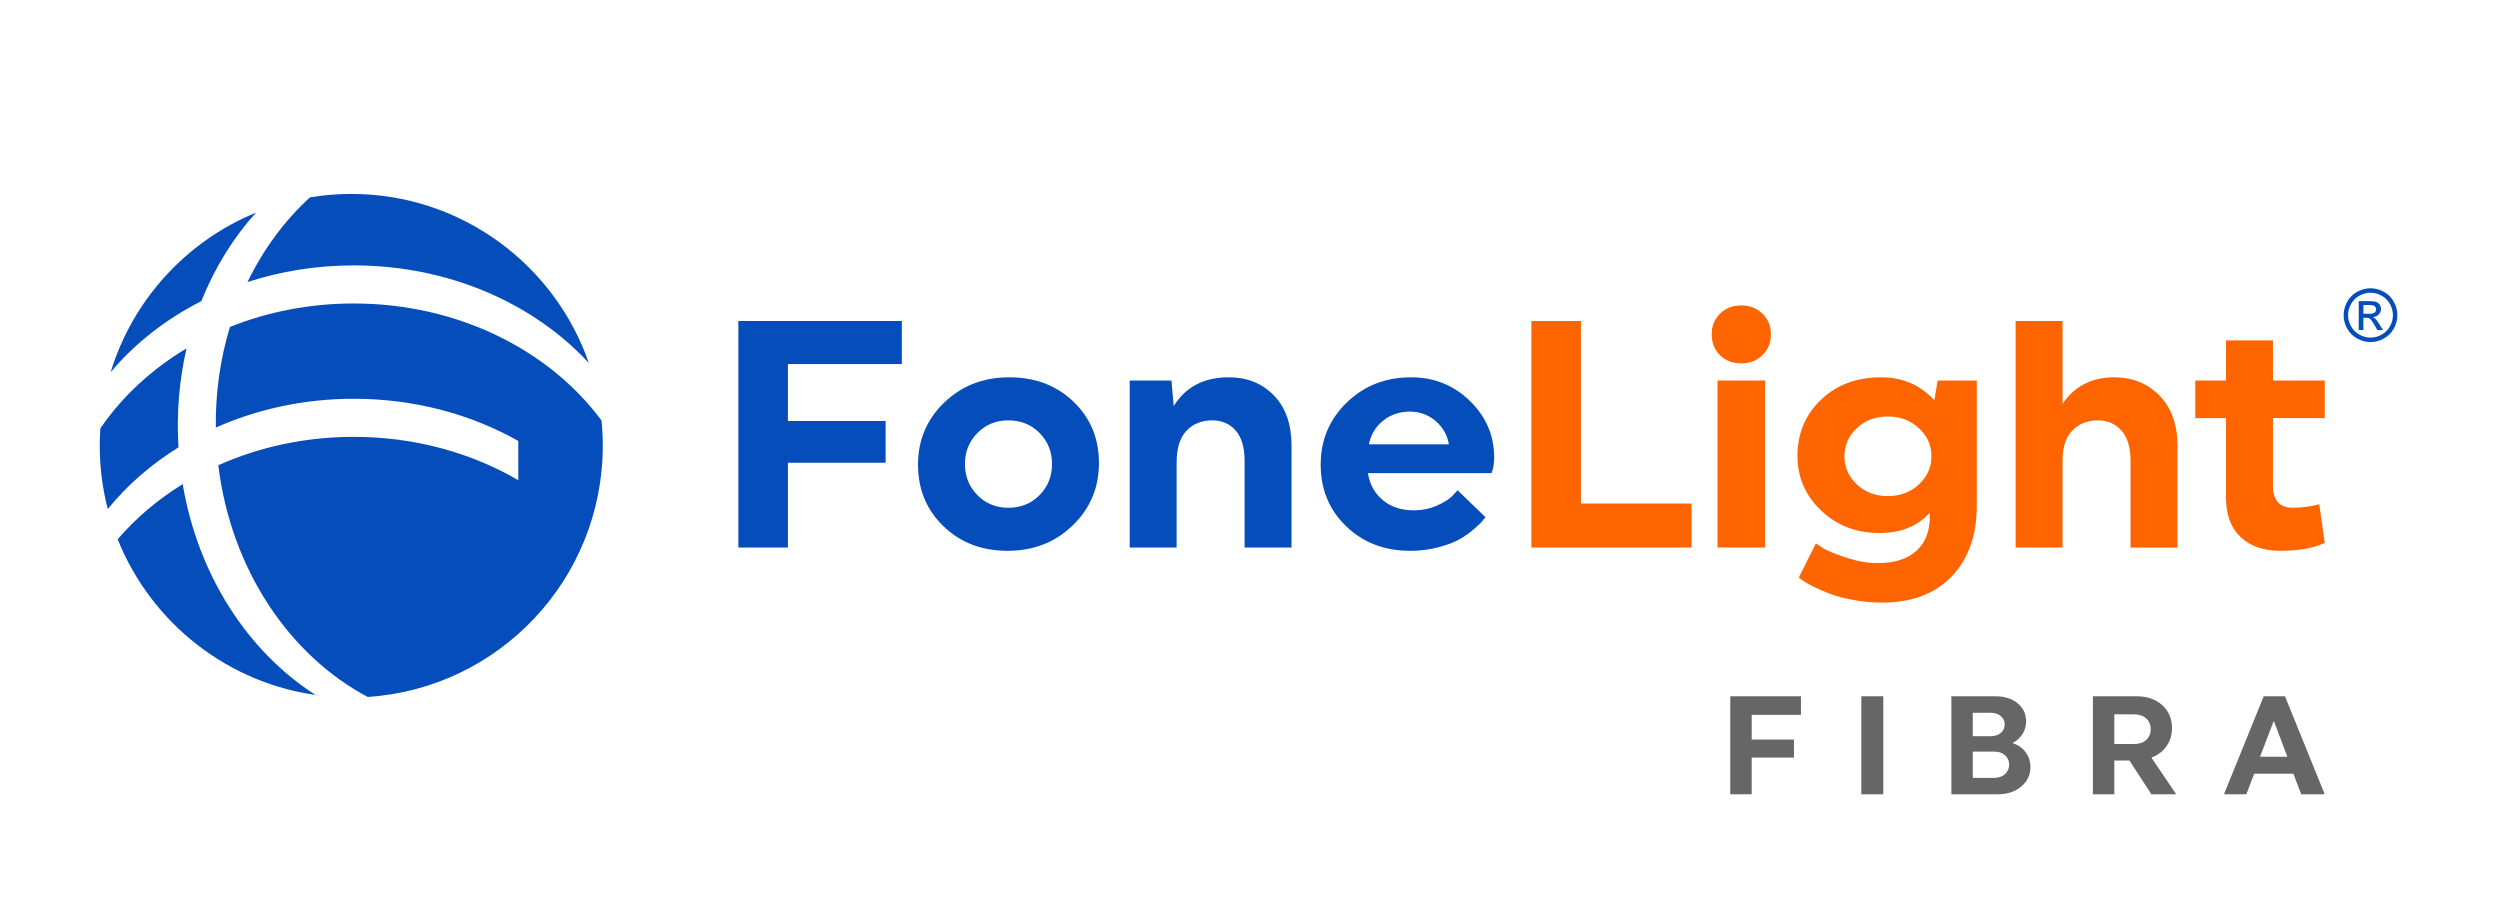 <?xml version="1.0" encoding="UTF-8"?>
<!DOCTYPE svg PUBLIC "-//W3C//DTD SVG 1.1//EN" "http://www.w3.org/Graphics/SVG/1.1/DTD/svg11.dtd">
<!-- Creator: CorelDRAW -->
<svg xmlns="http://www.w3.org/2000/svg" xml:space="preserve" width="1920px" height="700px" version="1.1" style="shape-rendering:geometricPrecision; text-rendering:geometricPrecision; image-rendering:optimizeQuality; fill-rule:evenodd; clip-rule:evenodd"
viewBox="0 0 1920 700"
 xmlns:xlink="http://www.w3.org/1999/xlink"
 xmlns:xodm="http://www.corel.com/coreldraw/odm/2003">
 <defs>
  <style type="text/css">
   <![CDATA[
    .fil4 {fill:#044DBA}
    .fil1 {fill:#044DBA;fill-rule:nonzero}
    .fil2 {fill:#044DBA;fill-rule:nonzero}
    .fil0 {fill:#666666;fill-rule:nonzero}
    .fil3 {fill:#FE6400;fill-rule:nonzero}
   ]]>
  </style>
 </defs>
 <g id="Camada_x0020_1">
  <g id="_2712232812448">
   <path class="fil0" d="M1377.76 581.83l0 -13.87 -32.46 0 0 -18.92 37.84 0 0 -14.3 -54.29 0 0 75.26 16.45 0 0 -28.17 32.46 0zm51.73 28.17l16.88 0 0 -75.26 -16.88 0 0 75.26zm85.6 -44.62l0 -17.95 13.76 0c3.3,0 5.91,0.86 7.85,2.58 1.93,1.72 2.9,3.87 2.9,6.45 0,2.51 -0.97,4.62 -2.9,6.34 -1.94,1.72 -4.55,2.58 -7.85,2.58l-13.76 0zm-16.45 -30.64l0 75.26 35.69 0c7.31,0 13.32,-1.99 18.01,-5.97 4.7,-3.97 7.04,-8.94 7.04,-14.89 0,-4.3 -1.22,-8.1 -3.65,-11.39 -2.44,-3.3 -5.81,-5.66 -10.11,-7.1 3.3,-1.72 5.86,-4.03 7.69,-6.93 1.83,-2.91 2.74,-6.15 2.74,-9.73 0,-5.66 -2.17,-10.29 -6.5,-13.87 -4.34,-3.59 -10.06,-5.38 -17.15,-5.38l-33.76 0zm16.45 42.47l16.23 0c3.59,0 6.44,0.95 8.55,2.85 2.11,1.9 3.17,4.28 3.17,7.15 0,2.87 -1.06,5.28 -3.17,7.26 -2.11,1.97 -4.96,2.95 -8.55,2.95l-16.23 0 0 -20.21zm123.87 -28.6c3.94,0 7.06,1.06 9.35,3.17 2.3,2.12 3.44,4.86 3.44,8.23 0,3.37 -1.14,6.11 -3.44,8.22 -2.29,2.12 -5.41,3.17 -9.35,3.17l-15.16 0 0 -22.79 15.16 0zm-31.61 61.39l16.45 0 0 -25.91 11.61 0 16.88 25.91 19.03 0 -19.03 -28.17c4.87,-1.79 8.72,-4.69 11.56,-8.7 2.83,-4.02 4.24,-8.68 4.24,-13.98 0,-7.24 -2.51,-13.12 -7.52,-17.63 -5.02,-4.52 -11.54,-6.78 -19.57,-6.78l-33.65 0 0 75.26zm138.92 -56.44l10.43 27.63 -20.97 0 10.54 -27.63zm8.6 -18.82l-16.34 0 -30.53 75.26 17.2 0 6.02 -15.8 30.1 0 6.02 15.8 18.06 0 -30.53 -75.26z"/>
   <g>
    <path class="fil1" d="M1820.56 221.4c3.46,0 6.84,0.89 10.15,2.66 3.3,1.79 5.87,4.32 7.72,7.64 1.84,3.31 2.76,6.76 2.76,10.36 0,3.56 -0.9,6.98 -2.73,10.26 -1.81,3.29 -4.36,5.84 -7.63,7.65 -3.27,1.82 -6.7,2.73 -10.27,2.73 -3.58,0 -7.01,-0.91 -10.28,-2.73 -3.28,-1.81 -5.83,-4.36 -7.65,-7.65 -1.83,-3.28 -2.73,-6.7 -2.73,-10.26 0,-3.6 0.92,-7.05 2.77,-10.36 1.85,-3.32 4.42,-5.85 7.73,-7.64 3.3,-1.77 6.69,-2.66 10.16,-2.66zm0 3.42c-2.91,0 -5.73,0.74 -8.47,2.23 -2.75,1.49 -4.9,3.61 -6.45,6.37 -1.55,2.77 -2.33,5.64 -2.33,8.64 0,2.97 0.77,5.82 2.29,8.55 1.52,2.73 3.66,4.86 6.39,6.38 2.74,1.52 5.59,2.29 8.57,2.29 2.97,0 5.83,-0.77 8.56,-2.29 2.74,-1.52 4.86,-3.65 6.37,-6.38 1.52,-2.73 2.27,-5.58 2.27,-8.55 0,-3 -0.76,-5.87 -2.31,-8.64 -1.54,-2.76 -3.68,-4.88 -6.44,-6.37 -2.75,-1.49 -5.58,-2.23 -8.45,-2.23zm-9.06 28.65l0 -22.21 7.63 0c2.61,0 4.5,0.19 5.67,0.6 1.17,0.41 2.09,1.13 2.79,2.15 0.69,1.03 1.04,2.11 1.04,3.26 0,1.62 -0.58,3.03 -1.74,4.24 -1.16,1.2 -2.7,1.88 -4.62,2.03 0.79,0.32 1.43,0.72 1.89,1.17 0.9,0.88 1.99,2.35 3.29,4.42l2.71 4.34 -4.38 0 -1.97 -3.51c-1.56,-2.74 -2.8,-4.47 -3.75,-5.16 -0.65,-0.52 -1.61,-0.77 -2.88,-0.77l-2.09 0 0 9.44 -3.59 0zm3.59 -12.5l4.35 0c2.07,0 3.49,-0.32 4.25,-0.94 0.75,-0.61 1.14,-1.43 1.14,-2.46 0,-0.66 -0.19,-1.24 -0.56,-1.77 -0.36,-0.51 -0.87,-0.9 -1.51,-1.16 -0.65,-0.25 -1.85,-0.38 -3.6,-0.38l-4.07 0 0 6.71z"/>
    <g>
     <path class="fil2" d="M680.17 355.4l0 -32.07 -75.07 0 0 -43.75 87.5 0 0 -33.06 -125.54 0 0 174.01 38.04 0 0 -65.13 75.07 0zm94.22 34.56c-9.45,0 -17.36,-3.24 -23.74,-9.7 -6.38,-6.46 -9.57,-14.42 -9.57,-23.86 0,-9.45 3.19,-17.41 9.57,-23.87 6.38,-6.46 14.29,-9.69 23.74,-9.69 9.61,0 17.61,3.23 23.99,9.69 6.38,6.46 9.57,14.42 9.57,23.87 0,9.44 -3.19,17.4 -9.57,23.86 -6.38,6.46 -14.38,9.7 -23.99,9.7zm0.74 -100.19c-19.89,0 -36.54,6.47 -49.96,19.39 -13.43,12.93 -20.14,28.84 -20.14,47.73 0,18.9 6.5,34.64 19.51,47.23 13.01,12.6 29.46,18.9 49.35,18.9 19.89,0 36.54,-6.51 49.97,-19.52 13.42,-13.01 20.13,-28.96 20.13,-47.85 0,-18.89 -6.5,-34.6 -19.51,-47.11 -13.01,-12.51 -29.46,-18.77 -49.35,-18.77zm128.52 65.38c0,-10.94 2.53,-19.06 7.59,-24.36 5.05,-5.3 11.64,-7.95 19.76,-7.95 7.46,0 13.46,2.61 18.02,7.83 4.56,5.22 6.84,12.96 6.84,23.24l0 66.62 36.04 0 0 -78.06c0,-16.57 -4.51,-29.5 -13.55,-38.78 -9.03,-9.28 -20.59,-13.92 -34.67,-13.92 -19.06,0 -33.15,7.38 -42.26,22.13l-1.74 -19.64 -32.07 0 0 128.27 36.04 0 0 -65.38zm241.88 8.21l0.5 -1.5c0.33,-0.82 0.66,-2.23 0.99,-4.22 0.33,-1.99 0.5,-4.06 0.5,-6.22 0,-16.9 -6.21,-31.4 -18.64,-43.5 -12.43,-12.1 -27.51,-18.15 -45.25,-18.15 -19.55,0 -36,6.47 -49.34,19.39 -13.34,12.93 -20.01,28.84 -20.01,47.73 0,18.9 6.5,34.64 19.51,47.23 13.01,12.6 29.46,18.9 49.35,18.9 7.62,0 14.83,-0.91 21.62,-2.74 6.8,-1.82 12.23,-3.89 16.29,-6.21 4.06,-2.32 7.79,-4.97 11.18,-7.96 3.4,-2.98 5.55,-5.05 6.47,-6.21 0.91,-1.16 1.61,-2.07 2.11,-2.74l-21.38 -20.63 -3.48 3.73c-2.32,2.65 -6.3,5.26 -11.93,7.83 -5.64,2.57 -11.77,3.85 -18.4,3.85 -9.45,0 -17.32,-2.61 -23.61,-7.83 -6.3,-5.22 -10.11,-12.14 -11.44,-20.75l94.96 0zm-62.64 -47.24c7.46,0 14,2.41 19.64,7.21 5.63,4.81 9.03,10.78 10.19,17.9l-61.4 0c1.49,-7.46 5.13,-13.5 10.93,-18.15 5.81,-4.64 12.68,-6.96 20.64,-6.96z"/>
     <path class="fil3" d="M1299.16 420.53l0 -33.81 -85.02 0 0 -140.2 -38.03 0 0 174.01 123.05 0zm19.89 0l36.54 0 0 -128.27 -36.54 0 0 128.27zm18.15 -185.94c-6.63,0 -12.06,2.11 -16.29,6.33 -4.22,4.23 -6.34,9.49 -6.34,15.79 0,6.46 2.12,11.81 6.34,16.03 4.23,4.23 9.66,6.34 16.29,6.34 6.62,0 12.09,-2.11 16.4,-6.34 4.31,-4.22 6.47,-9.57 6.47,-16.03 0,-6.3 -2.16,-11.56 -6.47,-15.79 -4.31,-4.22 -9.78,-6.33 -16.4,-6.33zm112.61 85.26c9.44,0 17.4,2.99 23.86,8.95 6.47,5.97 9.7,13.18 9.7,21.63 0,8.45 -3.23,15.66 -9.7,21.63 -6.46,5.96 -14.42,8.95 -23.86,8.95 -9.45,0 -17.36,-2.99 -23.74,-8.95 -6.38,-5.97 -9.57,-13.18 -9.57,-21.63 0,-8.45 3.19,-15.66 9.57,-21.63 6.38,-5.96 14.29,-8.95 23.74,-8.95zm-68.37 123.8l2.74 1.99c1.82,1.33 4.64,2.94 8.45,4.85 3.81,1.9 8.12,3.77 12.93,5.59 4.8,1.82 10.77,3.4 17.9,4.72 7.12,1.33 14.41,1.99 21.87,1.99 22.87,0 40.73,-6.71 53.57,-20.13 12.85,-13.43 19.27,-31.49 19.27,-54.2l0 -96.2 -30.08 0 -2.49 15.16c-10.77,-11.76 -24.44,-17.65 -41.01,-17.65 -18.73,0 -34.1,5.76 -46.12,17.28 -12.01,11.52 -18.02,25.9 -18.02,43.13 0,16.41 6.05,30.37 18.15,41.89 12.09,11.52 27.01,17.28 44.74,17.28 16.58,0 29.5,-5.23 38.78,-15.67l0 2.74c0,11.6 -3.48,20.51 -10.44,26.72 -6.96,6.22 -16.74,9.32 -29.33,9.32 -7.96,0 -16.12,-1.4 -24.49,-4.22 -8.37,-2.82 -13.96,-5.06 -16.78,-6.71 -2.81,-1.66 -4.97,-3.07 -6.46,-4.23l-13.18 26.35zm166.56 -23.12l36.05 0 0 -67.12c0,-10.11 2.52,-17.73 7.58,-22.87 5.05,-5.14 11.56,-7.7 19.51,-7.7 7.46,0 13.51,2.61 18.15,7.83 4.64,5.22 6.96,12.96 6.96,23.24l0 66.62 36.05 0 0 -78.06c0,-16.4 -4.6,-29.29 -13.8,-38.65 -9.2,-9.37 -20.76,-14.05 -34.68,-14.05 -17.4,0 -30.66,6.8 -39.77,20.39l0 -63.64 -36.05 0 0 174.01zm197.63 -159.1l-36.05 0 0 30.83 -23.61 0 0 28.84 23.61 0 0 61.15c0,13.09 3.73,23.16 11.19,30.2 7.46,7.05 17.73,10.57 30.83,10.57 13.42,0 24.69,-1.99 33.8,-5.97l-4.22 -29.83 -2.74 0.75c-1.98,0.49 -4.68,0.95 -8.08,1.36 -3.39,0.42 -6.58,0.63 -9.57,0.63 -10.1,0 -15.16,-5.64 -15.16,-16.91l0 -51.95 39.77 0 0 -28.84 -39.77 0 0 -30.83z"/>
    </g>
   </g>
   <path class="fil4" d="M269.77 148.94c84.46,0 156.24,54.27 182.49,129.87 -42.18,-45.68 -107.37,-74.98 -180.54,-74.98 -28.75,0 -56.27,4.53 -81.65,12.79 12.19,-25.18 28.53,-47.31 48.05,-65.08 10.3,-1.71 20.87,-2.6 31.65,-2.6zm192.2 174.04c0.63,6.36 0.96,12.8 0.96,19.33 0,102.55 -79.75,186.43 -180.54,192.94 -60.04,-31.83 -105.01,-97.94 -114.72,-177.93 31.11,-13.94 66.48,-21.82 104,-21.82 46.85,0 90.35,12.28 126.38,33.3l0 -30.16c-36.27,-20.47 -79.67,-32.39 -126.33,-32.39 -38.21,0 -74.26,8 -105.98,22.14 -0.33,-27.07 3.51,-53.13 10.86,-77.29 28.88,-11.57 61.1,-18.03 95.07,-18.03 80.06,0 150.36,35.87 190.3,89.91zm-215.12 211.33c-71.3,-8.44 -130.7,-55.75 -156.47,-120.18 13.97,-16.25 30.83,-30.54 49.93,-42.34 11.76,70.15 50.23,128.68 101.67,161.7 1.62,0.29 3.24,0.57 4.87,0.82zm-164.08 -143.38c-4.02,-15.54 -6.16,-31.83 -6.16,-48.62 0,-4.46 0.17,-8.88 0.46,-13.26 16.61,-24.4 39.27,-45.4 66.2,-61.48 -5.56,24.03 -7.82,49.61 -6.19,75.99 -21.05,13.05 -39.43,29.08 -54.31,47.37zm2.22 -105.11c16.96,-55.66 58.32,-100.65 111.61,-122.51 -17.45,19.29 -31.72,42.33 -41.97,67.96 -27.36,13.89 -51.08,32.51 -69.64,54.55z"/>
  </g>
 </g>
</svg>
